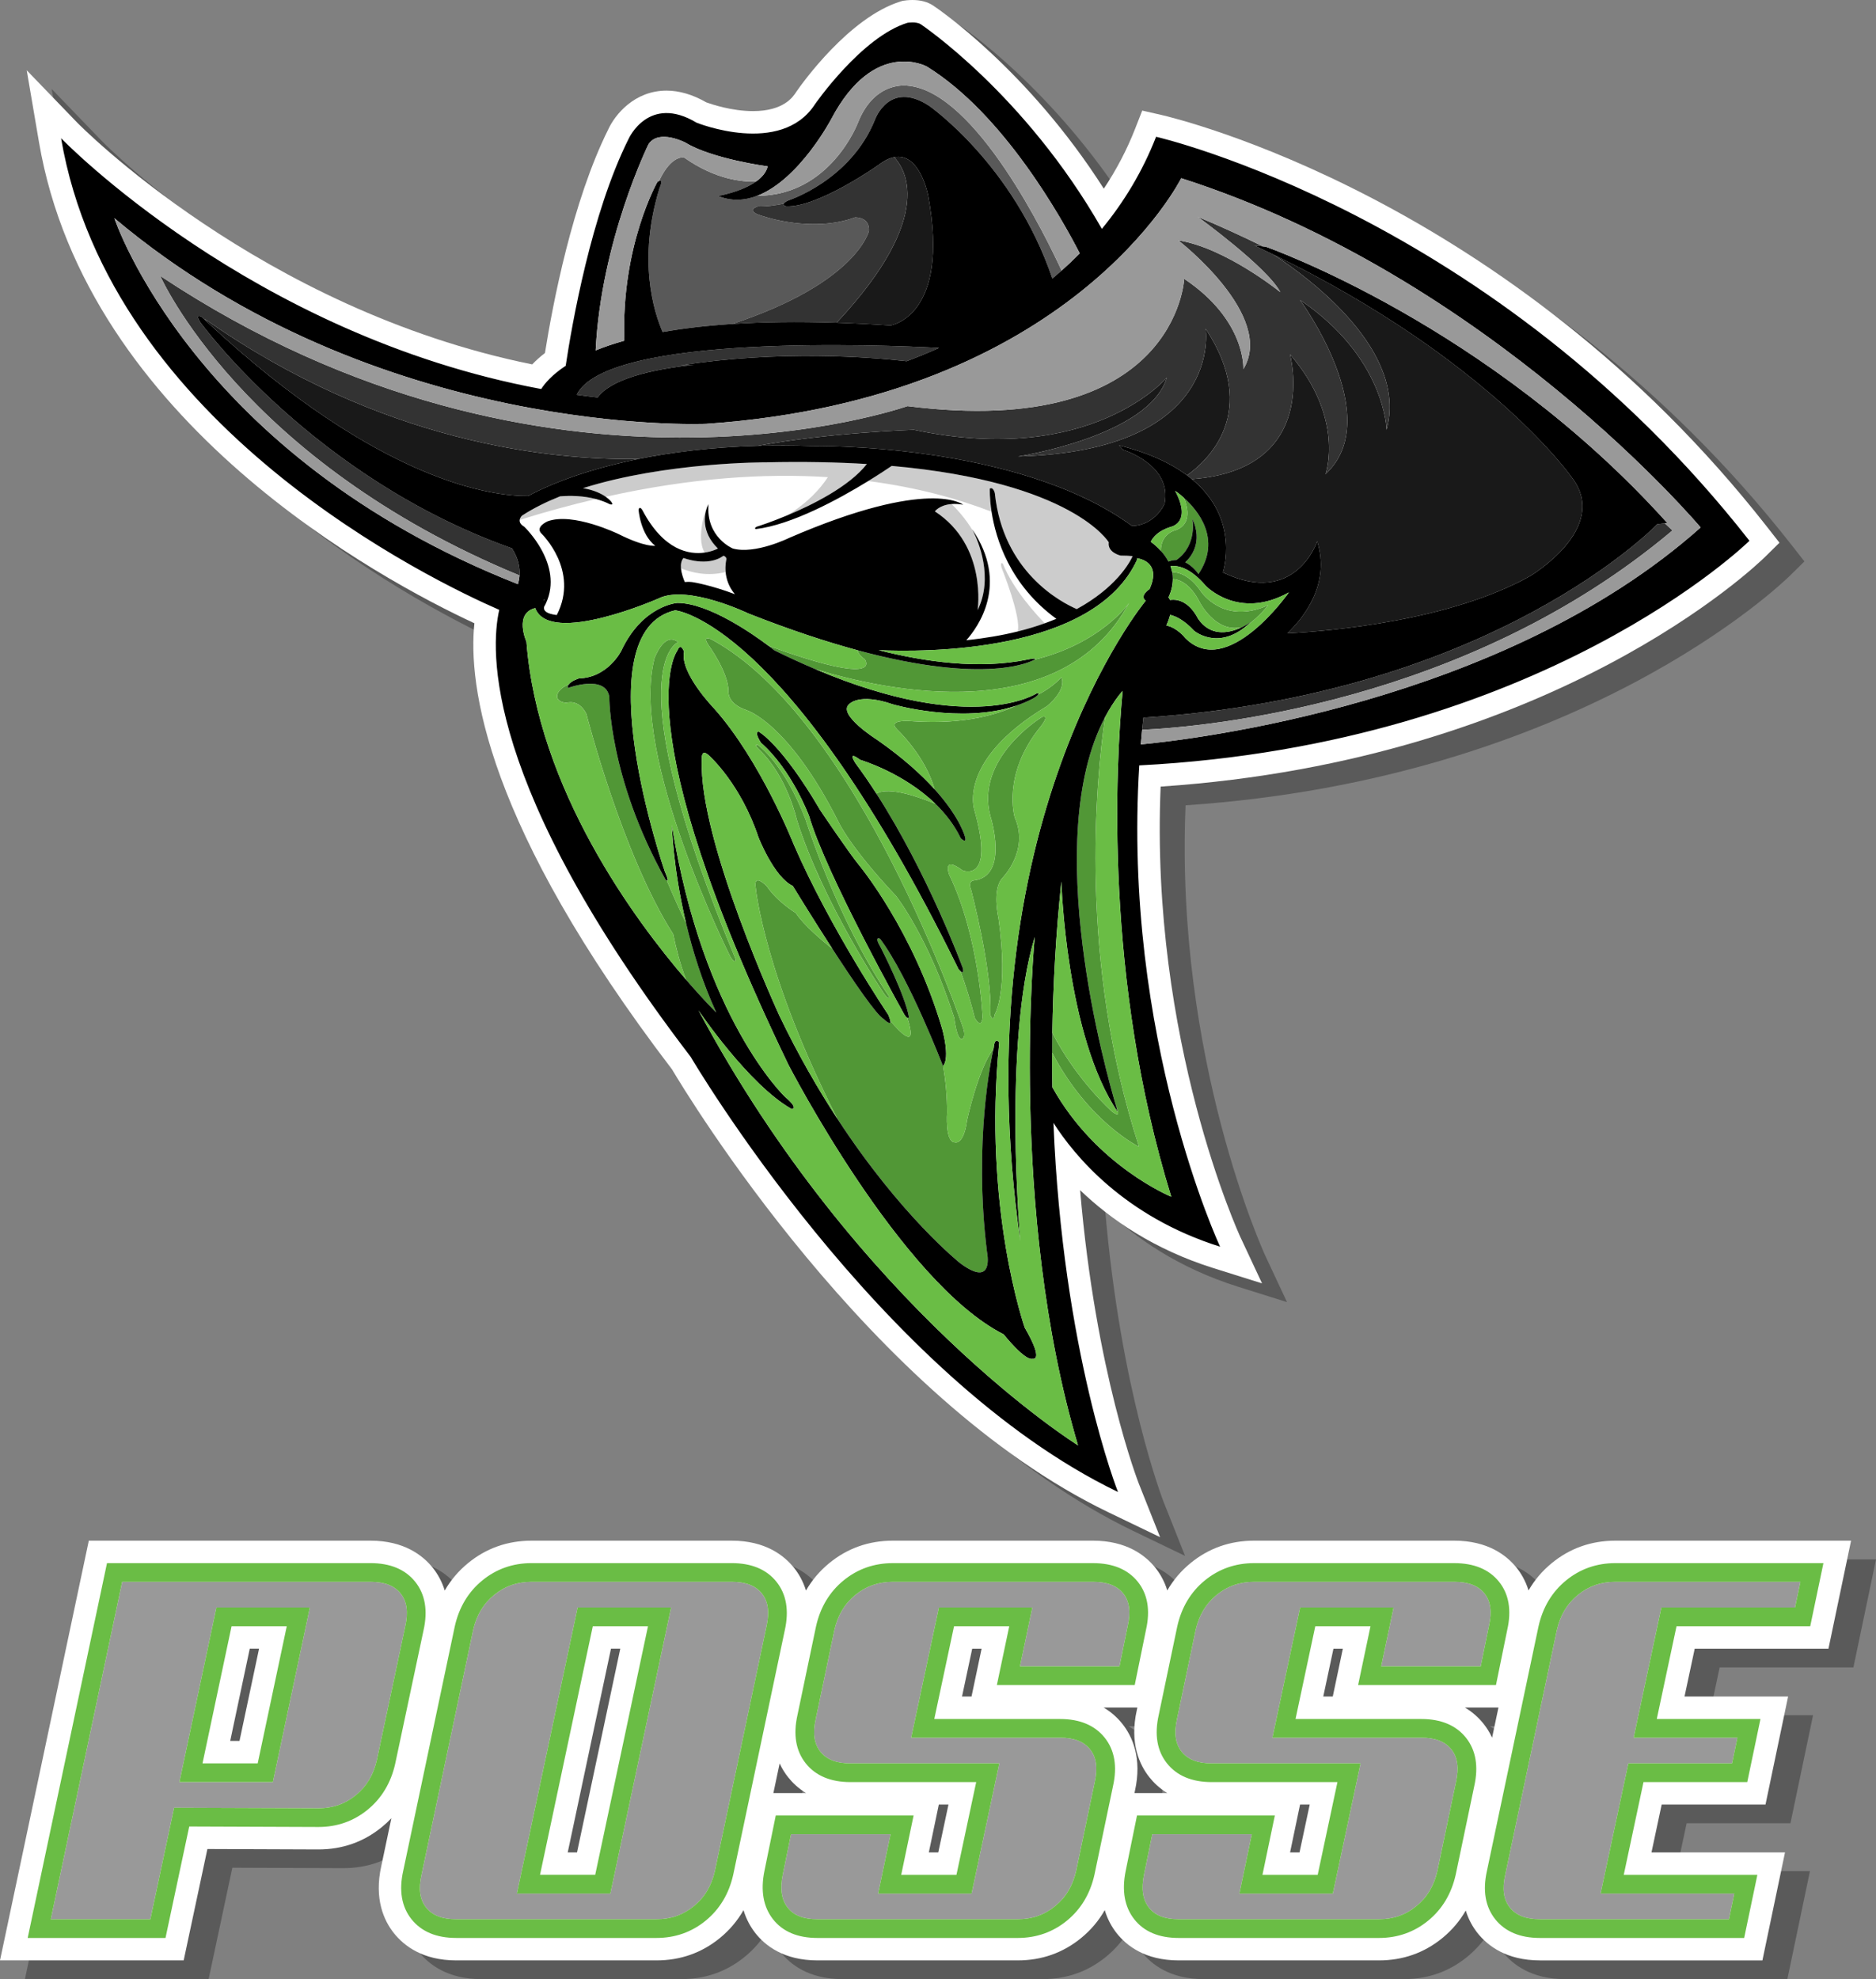 <?xml version="1.0" encoding="utf-8"?>
<!-- Generator: Adobe Illustrator 16.0.0, SVG Export Plug-In . SVG Version: 6.00 Build 0)  -->
<!DOCTYPE svg PUBLIC "-//W3C//DTD SVG 1.1//EN" "http://www.w3.org/Graphics/SVG/1.1/DTD/svg11.dtd">
<svg version="1.1" id="Layer_1_copy" xmlns="http://www.w3.org/2000/svg" xmlns:xlink="http://www.w3.org/1999/xlink" x="0px"
	 y="0px" width="300.857px" height="317.362px" viewBox="0 0 300.857 317.362" enable-background="new 0 0 300.857 317.362"
	 xml:space="preserve">
<rect x="0" y="0" width="300.857" height="317.362" fill="#808080" stroke="none"/>
<path opacity="0.3" d="M250.962,317.362c-5.385,0-8.404-2.374-9.99-4.365c-0.713-0.895-1.437-2.095-1.906-3.631
	c-0.968,1.684-2.217,3.153-3.741,4.4c-2.909,2.386-6.336,3.596-10.183,3.596H193.03c-5.411,0-8.414-2.396-9.981-4.406
	c-0.699-0.897-1.413-2.105-1.878-3.657c-0.974,1.712-2.234,3.203-3.779,4.467c-2.909,2.386-6.336,3.596-10.183,3.596h-32.112
	c-5.411,0-8.414-2.396-9.981-4.406c-0.699-0.896-1.412-2.104-1.878-3.655c-0.973,1.71-2.234,3.201-3.778,4.465
	c-2.91,2.386-6.337,3.596-10.183,3.596H77.164c-5.386,0-8.405-2.374-9.991-4.366c-1.581-1.984-3.214-5.468-2.02-10.79l1.612-7.642
	c-0.47,0.497-0.975,0.966-1.514,1.408c-2.911,2.386-6.338,3.596-10.184,3.596L37.26,299.5l-3.804,17.862H4l14.242-67.307h45.184
	c5.382,0,8.402,2.373,9.988,4.363c0.714,0.896,1.438,2.097,1.909,3.634c0.967-1.682,2.216-3.15,3.739-4.399
	c2.914-2.387,6.34-3.597,10.185-3.597h32.112c5.384,0,8.403,2.374,9.989,4.364c0.713,0.895,1.438,2.096,1.907,3.632
	c0.968-1.682,2.216-3.151,3.739-4.399c2.915-2.387,6.342-3.597,10.186-3.597h32.112c5.366,0,8.384,2.345,9.971,4.313
	c0.726,0.901,1.462,2.113,1.936,3.667c0.966-1.675,2.211-3.138,3.729-4.383c2.915-2.387,6.342-3.597,10.186-3.597h32.112
	c5.366,0,8.384,2.345,9.971,4.313c0.726,0.901,1.462,2.112,1.936,3.666c0.965-1.674,2.21-3.137,3.729-4.381
	c2.915-2.387,6.342-3.597,10.186-3.597h37.811l-3.624,17.318h-21.451l-1.635,7.676h16.613l-3.625,17.318h-16.65l-1.635,7.677h21.413
	l-3.624,17.318H250.962z M212.407,300.044l1.635-7.677h-1.548l-1.603,7.677H212.407z M154.473,300.044l1.635-7.677h-1.548
	l-1.603,7.677H154.473z M96.538,300.044l6.938-32.671h-1.491l-6.938,32.671H96.538z M191.19,290.527
	c-1.255-0.771-2.183-1.682-2.854-2.524c-1.582-1.985-3.217-5.47-2.021-10.792l0.085-0.401h-5.406
	c1.323,0.787,2.294,1.732,2.988,2.604c1.583,1.987,3.217,5.471,2.023,10.792l-0.067,0.322H191.19z M133.256,290.527
	c-1.255-0.771-2.183-1.682-2.854-2.524c-0.479-0.601-0.963-1.339-1.371-2.225l-1.002,4.749H133.256z M42.41,282.167l3.135-14.794
	h-1.491l-3.135,14.794H42.41z M238.928,276.809c1.323,0.787,2.294,1.732,2.988,2.604c0.48,0.603,0.965,1.342,1.374,2.229l1.02-4.833
	H238.928z M217.738,275.05l1.616-7.676h-1.505l-1.635,7.676H217.738z M159.804,275.05l1.616-7.676h-1.505l-1.635,7.676H159.804z
	 M181.732,245.492c-38.182-18.385-67.581-67-69.953-71c-29.977-39.278-32.722-61.694-31.7-71.547
	C65.314,96.082,17.92,70.772,10.248,25.771l-1.961-11.5l8.101,8.396c0.292,0.301,29.369,29.93,72.964,38.767
	c0.6-0.629,1.282-1.238,2.044-1.826c1.259-7.906,4.394-24.309,10.154-35.867c1.074-2.349,4.201-6.21,9.338-6.21
	c2.065,0,4.213,0.634,6.391,1.887c0.846,0.308,4.09,1.398,7.487,1.398c4.933,0,6.425-2.303,6.915-3.06l0.062-0.091
	c0.838-1.211,8.428-11.901,16.737-14.449l0.232-0.071l0.24-0.039C149.103,3.081,149.647,3,150.33,3c1.315,0,2.437,0.302,3.334,0.898
	c0.661,0.441,15.167,10.25,27.356,29.356c2.026-3.034,3.712-6.259,5.032-9.634l1.13-2.888l3.023,0.689
	c2.26,0.515,55.826,13.231,97.192,66.077l1.979,2.529l-2.288,2.254c-1.371,1.351-33.786,32.607-96.955,36.854
	c-1.718,40.705,12.646,71.933,12.796,72.251l3.468,7.412l-7.807-2.452c-9.597-3.014-16.531-7.848-21.37-12.495
	c2.485,29.328,9.341,46.871,9.418,47.065l3.409,8.578L181.732,245.492z"/>
<path fill="#FFFFFF" d="M246.962,314.362c-5.385,0-8.404-2.374-9.99-4.365c-0.713-0.895-1.437-2.095-1.906-3.631
	c-0.968,1.684-2.217,3.153-3.741,4.4c-2.909,2.386-6.336,3.596-10.183,3.596H189.03c-5.411,0-8.414-2.396-9.981-4.406
	c-0.699-0.897-1.413-2.105-1.878-3.657c-0.974,1.712-2.234,3.203-3.779,4.467c-2.909,2.386-6.336,3.596-10.183,3.596h-32.112
	c-5.411,0-8.414-2.396-9.981-4.406c-0.699-0.896-1.412-2.104-1.878-3.655c-0.973,1.71-2.234,3.201-3.778,4.465
	c-2.91,2.386-6.337,3.596-10.183,3.596H73.164c-5.386,0-8.405-2.374-9.991-4.366c-1.581-1.984-3.214-5.468-2.02-10.79l1.612-7.642
	c-0.47,0.497-0.975,0.966-1.514,1.408c-2.911,2.386-6.338,3.596-10.184,3.596L33.26,296.5l-3.804,17.862H0l14.242-67.307h45.184
	c5.382,0,8.402,2.373,9.988,4.363c0.714,0.896,1.438,2.097,1.909,3.634c0.967-1.682,2.216-3.15,3.739-4.399
	c2.914-2.387,6.34-3.597,10.185-3.597h32.112c5.384,0,8.403,2.374,9.989,4.364c0.713,0.895,1.438,2.096,1.907,3.632
	c0.968-1.682,2.216-3.151,3.739-4.399c2.915-2.387,6.342-3.597,10.186-3.597h32.112c5.366,0,8.384,2.345,9.971,4.313
	c0.726,0.901,1.462,2.113,1.936,3.667c0.966-1.675,2.211-3.138,3.729-4.383c2.915-2.387,6.342-3.597,10.186-3.597h32.112
	c5.366,0,8.384,2.345,9.971,4.313c0.726,0.901,1.462,2.112,1.936,3.666c0.965-1.674,2.21-3.137,3.729-4.381
	c2.915-2.387,6.342-3.597,10.186-3.597h37.811l-3.624,17.318h-21.451l-1.635,7.676h16.613l-3.625,17.318h-16.65l-1.635,7.677h21.413
	l-3.624,17.318H246.962z M208.407,297.044l1.635-7.677h-1.548l-1.603,7.677H208.407z M150.473,297.044l1.635-7.677h-1.548
	l-1.603,7.677H150.473z M92.538,297.044l6.938-32.671h-1.491l-6.938,32.671H92.538z M187.19,287.527
	c-1.255-0.771-2.183-1.682-2.854-2.524c-1.582-1.985-3.217-5.47-2.021-10.792l0.085-0.401h-5.406
	c1.323,0.787,2.294,1.732,2.988,2.604c1.583,1.987,3.217,5.471,2.023,10.792l-0.067,0.322H187.19z M129.256,287.527
	c-1.255-0.771-2.183-1.682-2.854-2.524c-0.479-0.601-0.963-1.339-1.371-2.225l-1.002,4.749H129.256z M38.41,279.167l3.135-14.794
	h-1.491l-3.135,14.794H38.41z M234.928,273.809c1.323,0.787,2.294,1.732,2.988,2.604c0.48,0.603,0.965,1.342,1.374,2.229l1.02-4.833
	H234.928z M213.738,272.05l1.616-7.676h-1.505l-1.635,7.676H213.738z M155.804,272.05l1.616-7.676h-1.505l-1.635,7.676H155.804z
	 M177.732,242.492c-38.182-18.385-67.581-67-69.953-71c-29.977-39.278-32.722-61.694-31.7-71.547
	C61.314,93.082,13.92,67.772,6.248,22.771l-1.961-11.5l8.101,8.396c0.292,0.301,29.369,29.93,72.964,38.767
	c0.6-0.629,1.282-1.238,2.044-1.826c1.259-7.906,4.393-24.309,10.154-35.867c1.074-2.349,4.201-6.21,9.338-6.21
	c2.065,0,4.213,0.634,6.391,1.887c0.846,0.308,4.09,1.398,7.487,1.398c4.933,0,6.425-2.303,6.915-3.06l0.062-0.091
	c0.838-1.211,8.428-11.901,16.737-14.449l0.232-0.071l0.24-0.039C145.103,0.081,145.647,0,146.33,0c1.315,0,2.437,0.302,3.334,0.898
	c0.661,0.441,15.167,10.25,27.356,29.356c2.026-3.034,3.712-6.259,5.032-9.634l1.13-2.888l3.023,0.689
	c2.26,0.515,55.826,13.231,97.192,66.077l1.979,2.529l-2.288,2.254c-1.371,1.351-33.786,32.607-96.955,36.854
	c-1.718,40.705,12.646,71.933,12.796,72.251l3.468,7.412l-7.807-2.452c-9.597-3.014-16.531-7.848-21.37-12.495
	c2.485,29.328,9.341,46.871,9.418,47.065l3.409,8.578L177.732,242.492z"/>
<path fill="#595959" d="M121.257,29.103c-2.376,1.693-6.099,2.322-6.099,2.322c2.172,0.885,4.287,0.734,6.263-0.021
	c11.782-0.023,16.165-11.726,16.165-11.726c2.729-6.884,8.068-5.932,8.068-5.932c10.906,1.056,22.273,24.581,24.598,29.641
	c-0.49,0.435-0.984,0.863-1.484,1.28c-6.223-18.302-19.791-27.719-19.791-27.719c-6.406-4.154-8.661,2.253-8.661,2.253
	c-3.916,9.73-13.882,12.934-13.882,12.934c-0.47,0.217-0.685,0.389-0.759,0.524c-1.177,0.242-2.762,0.49-4.108,0.425
	c0,0-2.492,0.71,1.068,1.661c0,0,7.715,2.608,14.476,0.117c0,0,2.373-0.117,2.254,2.138c0,0-1.827,8.317-21.939,14.949
	c-4.272,0.278-7.97,0.728-11.158,1.295c-1.393-3.196-4.062-11.561-0.481-23.128c0,0,0.689-1.474-0.093-1.103
	c1.986-4.246,4.011-3.761,4.011-3.761C114.737,28.804,119.078,29.194,121.257,29.103z"/>
<path fill="#191919" d="M102.374,73.599c-10.169,2.066-15.986,5-17.661,5.934c-5.378,0.07-23.591-1.943-51.479-27.89
	c-0.268-0.326-0.418-0.517-0.418-0.517C61.197,71.113,88.37,73.818,102.374,73.599z M222.365,68.918c0,0-0.178-11.567-13.883-20.822
	c0,0,13.883,18.864,4.093,27.94c0,0,3.203-8.896-5.696-19.224c0,0,5.032,18.472-15.725,20.02c7.883,6.52,4.96,14.957,4.96,14.957
	c11.653,5.605,15.125-4.987,15.125-4.987c2.171,6.834-2.159,12.245-4.781,14.757c7.053-0.374,26.038-2.02,38.866-9.148
	c0,0,12.991-7.654,6.764-15.837c0,0-13.117-18.831-47.84-35.738C210.315,44.816,225.818,56.399,222.365,68.918z M193.355,52.722
	c0,0,3.025,19.579-30.081,20.47c0,0,21.003-3.207,23.852-12.641c0,0-12.105,14.419-40.58,8.367c0,0-13.604,0.452-25.058,2.581
	c2.722-0.076,5.592-0.074,8.621,0.03c0,0,33.036-0.675,51.443,12.809c3.816-0.142,5.214-3.583,5.214-3.583
	c1.248-6.229-6.673-8.634-6.673-8.634l-0.621-0.709c4.85,1.227,8.359,2.918,10.894,4.804
	C193.583,73.936,202.204,66.142,193.355,52.722z M202.045,39.46l0.075,0.007c-0.075-0.031-0.147-0.063-0.224-0.094
	C201.897,39.374,201.958,39.409,202.045,39.46z M134.168,51.752c2.726,0.088,5.598,0.229,8.64,0.434c0,0,9.608-1.42,6.052-20.761
	c0,0-1.291-7.039-5.478-6.216C144.913,26.76,150.446,34.382,134.168,51.752z"/>
<path fill="#333333" d="M192.05,34.747c3.546,1.475,7.042,3.078,10.48,4.762l-0.41-0.041c-0.075-0.031-0.147-0.063-0.224-0.094
	c0,0,0.061,0.035,0.148,0.086l-0.86-0.086c1.041,0.485,2.058,0.974,3.063,1.463c6.067,3.979,21.57,15.563,18.117,28.082
	c0,0-0.178-11.567-13.883-20.822c0,0,13.883,18.864,4.093,27.94c0,0,3.203-8.896-5.696-19.224c0,0,5.032,18.472-15.725,20.02
	c-0.251-0.208-0.514-0.414-0.788-0.617c3.218-2.28,11.838-10.074,2.989-23.494c0,0,3.025,19.579-30.081,20.47
	c0,0,21.003-3.207,23.852-12.641c0,0-12.105,14.419-40.58,8.367c0,0-13.604,0.452-25.058,2.581c-7.536,0.21-13.896,1.04-19.114,2.1
	c-14.003,0.219-41.176-2.485-69.558-22.473c0,0,0.15,0.191,0.418,0.517c-0.318-0.296-0.63-0.575-0.951-0.877
	c0,0-1.069-0.533-0.179,0.889c0,0,18.085,24.95,49.997,36.272c1.04,1.609,1.308,3.108,1.217,4.353
	c-44.59-18.38-57.623-48.04-57.623-48.04c62.176,41.292,119.84,20.882,119.84,20.882c43.19,5.458,44.378-20.41,44.378-20.41
	c9.966,6.646,9.488,14.478,9.488,14.478c5.226-8.545-10.438-20.646-10.438-20.646c7.594,1.188,16.37,8.307,16.37,8.307
	C203.204,42.815,192.05,34.747,192.05,34.747z M266.984,83.917l-1.192,0.132c0,0-26.217,27.409-82.423,31.034
	c-0.072,0.65-0.143,1.3-0.206,1.946c9.646-0.447,51.854-3.987,85.059-31.972C268.221,85.057,267.781,84.642,266.984,83.917z
	 M121.567,33.085c0,0-2.492,0.71,1.068,1.661c0,0,7.715,2.608,14.476,0.117c0,0,2.373-0.117,2.254,2.138
	c0,0-1.827,8.317-21.939,14.949c4.808-0.313,10.353-0.406,16.743-0.198c16.277-17.37,10.744-24.993,9.214-26.543
	c-0.733,0.144-1.554,0.524-2.474,1.231c0,0-9.729,6.882-14.832,6.646c0,0-0.573-0.115-0.401-0.425
	C124.499,32.902,122.914,33.15,121.567,33.085z M95.842,63.732c2.118-2.878,8.192-4.442,15.438-5.241
	c-1.352,0.056-2.171,0.104-2.171,0.104c15.918-2.498,30.607-1.316,36.302-0.675c1.706-0.645,3.443-1.357,5.193-2.138
	c-8.672-0.458-53.294-2.325-58.118,7.522C93.597,63.461,94.714,63.605,95.842,63.732z"/>
<path fill="#FFFFFF" d="M87.188,96.253l0.091-0.167c0.011,0.034,0.018,0.081,0.026,0.122C87.264,96.222,87.228,96.238,87.188,96.253
	z M87.541,96.755l0.003,0.019c0,0-0.013,0.015-0.031,0.036c-0.075,0.156-0.15,0.312-0.236,0.467
	c0.004-0.025,0.004-0.042,0.008-0.066c-0.15,0.43-0.063,1.062,1.504,1.339c0,0,0.182,0.036,0.5,0.074
	c3.69-7.171-2.457-13.067-2.457-13.067c-1.067-1.069,0.978-1.958,0.978-1.958c4.095-1.512,11.392,2.047,11.392,2.047
	c4.271,2.137,5.874,1.869,5.874,1.869c-2.404-1.869-2.671-5.783-2.671-5.783c0.178-0.711,0.621,0.089,0.621,0.089
	c3.434,6.516,7.55,7.136,9.99,6.785c-1.528-2.47,0.364-7.466,0.364-7.466c0.004,0.071,0.016,0.134,0.021,0.204
	c0.117-0.315,0.219-0.501,0.219-0.501c-0.447,5.338,3.915,7.119,3.915,7.119c3.558,0.978,8.987-1.691,8.987-1.691
	c22.601-9.79,27.941-5.338,27.941-5.338c-0.727-0.134-1.332-0.147-1.864-0.106c0.637,0.603,2.174,2.175,3.501,4.426
	c-0.127-0.256-0.212-0.408-0.212-0.408c6.039,8.799,0.901,15.784-0.926,17.82c3.067-0.324,5.815-0.802,8.239-1.405
	c0.646-2.26-2.596-10.271-2.596-10.271c-0.239-1.067,0.234-0.588,0.234-0.588c1.631,4.168,5.608,8.419,6.708,9.546
	c0.648-0.232,1.266-0.472,1.858-0.718c-7.448-5.425-9.715-12.796-10.391-17.173c-5.405-2.083-11.981-3.907-19.781-4.918
	c-4.75,2.917-12.295,7.029-18.053,7.708c0,0-0.447-0.262,0.623-0.531c0,0,1.839-0.59,4.366-1.643
	c3.46-2.064,5.493-4.466,6.595-6.156c-10.085-0.642-21.929,0.091-35.621,3.149c0.636,0.452,0.9,0.825,0.9,0.825
	c0.444,0.623-0.268,0.356-0.268,0.356c-0.708-0.361-1.452-0.623-2.202-0.822c-3.929,0.919-8.005,2.027-12.234,3.349
	c-0.042,0.323,0.095,0.719,0.733,1.091C84.075,84.463,90.47,90.525,87.541,96.755z M109.21,91.13
	c0.071,0.825,0.386,1.68,0.611,2.203c0.526-0.044,1.032-0.036,1.482,0.057c0,0,2.777,0.462,6.559,1.894
	c-1.031-1.203-1.397-2.516-1.492-3.555C113.438,92.467,110.859,91.809,109.21,91.13z"/>
<path fill="#CCCCCC" d="M159.016,82.055c-5.405-2.083-11.981-3.907-19.781-4.918c1.67-1.025,2.989-1.899,3.769-2.428
	c29.081,2.579,34.805,12.246,34.805,12.246c-0.236,1.663,1.901,2.133,1.901,2.133c0.818,0,1.453,0.04,1.935,0.09
	c-0.522,1.129-2.723,5.077-8.969,8.49c-2.554-1.105-11.835-5.958-13.139-18.605c0,0-0.267-1.065-0.801-0.709
	C158.736,78.353,158.669,79.813,159.016,82.055z M132.766,76.514c-1.102,1.69-3.135,4.092-6.595,6.156
	c4.099-1.708,10.007-4.637,12.846-8.264c-4.793-0.294-10.147-0.407-16.146-0.271c0,0-16.063-0.068-29.378,4.143
	c1.785,0.297,2.95,0.886,3.651,1.384C110.837,76.605,122.681,75.872,132.766,76.514z M89.819,79.59
	c-2.203,0.882-4.274,1.902-6.102,3.093c0,0-0.324,0.29-0.375,0.688c4.229-1.322,8.305-2.43,12.234-3.349
	C93.539,79.482,91.447,79.459,89.819,79.59z M160.606,90.988c0,0,3.241,8.011,2.596,10.271c1.578-0.393,3.017-0.837,4.347-1.313
	c-1.1-1.127-5.077-5.378-6.708-9.546C160.84,90.4,160.367,89.921,160.606,90.988z M152.599,80.827
	c-1.941,0.147-2.673,1.175-2.673,1.175c8.455,5.514,6.851,15.839,6.851,15.839c2.595-5.269,0.09-11.048-0.677-12.589
	C154.773,83.002,153.236,81.429,152.599,80.827z M109.614,89.472c-0.372,0.431-0.457,1.036-0.403,1.659
	c1.648,0.678,4.228,1.336,7.16,0.599c-0.101-1.106,0.095-1.899,0.095-1.899c0.178-0.531-0.444-0.711-0.444-0.711
	C113.44,90.988,109.614,89.472,109.614,89.472z M113.016,88.607c1.293-0.186,2.115-0.645,2.115-0.645
	c-2.773-2.706-2.145-5.507-1.73-6.617c-0.005-0.07-0.017-0.133-0.021-0.204C113.38,81.142,111.488,86.138,113.016,88.607z"/>
<path fill="#519736" d="M162.742,131.092c2.373,5.342-2.017,9.731-2.017,9.731c-1.663,1.899-0.596,6.41-0.596,6.41
	c1.662,11.745-0.593,15.419-0.593,15.419c-0.235,1.426-0.711,0.123-0.711,0.123c0.355-7.119-3.084-20.052-3.084-20.052
	c-0.596-1.546,0.473-1.546,0.473-1.546c5.696-0.709,2.611-10.321,2.611-10.321c-2.493-9.374,8.306-15.896,8.306-15.896
	c1.304-0.358-0.238,1.54-0.238,1.54C160.606,124.214,162.742,131.092,162.742,131.092z M138.714,105.762
	c0,0,3.222,4.59-15.477-2.211c0.596,0.448,0.94,0.727,0.94,0.727c2.318,1.15,4.516,2.149,6.622,3.041
	c11.5,3.504,39.378,9.478,50.271-10.634c0,0-4.41,6.471-15.153,9.094c-0.449,0.261-7.58,4.115-28.328-1.485
	C137.511,104.548,137.752,104.992,138.714,105.762z M165.707,111.994c-0.892,0.475-1.824,0.863-2.78,1.182
	c-2.558,1.206-7.998,3.066-16.443,2.491c0,0-4.388-0.473-2.61,1.303c0,0,4.502,4.186,6.003,9.58
	c4.221,4.667,4.918,7.749,4.918,7.749c0.232,1.069-0.714,0.118-0.714,0.118c-1.029-2.143-2.466-3.968-4.058-5.514
	c-2.32-0.972-7.379-2.843-9.469-1.641c8.37,13.003,13.879,28.039,13.879,28.039c0.143,0.768-0.129,0.671-0.376,0.461
	c0.872,2.464,1.647,4.968,2.276,7.485c0,0,1.069,1.958,1.246-0.175c0,0-0.534-12.817-5.341-22.78c0,0-1.244-3.207,2.139-0.713
	c0,0,5.16,2.133,1.956-9.432c0,0-3.204-8.016,11.568-16.909c0,0,3.201-2.496,2.313-4.631c0,0-1.147,1.409-3.722,2.792
	C166.296,111.646,165.707,111.994,165.707,111.994z M141.739,163.425c-1.169-0.628-4.877-6.066-8.263-11.296
	c-1.582-1.256-4.576-3.764-5.856-5.731c0,0-2.967-1.78-4.63-4.27c0,0-2.255-2.372-1.778,0.355c0,0,1.349,13.906,13.084,36.915
	c10.271,15.718,19.722,23.186,19.722,23.186c5.52,4.092,4.275-1.782,4.275-1.782c-2.204-17.79,0.752-31.373,1.042-32.639
	c-2.473,3.25-4.247,11.458-4.247,11.458c-0.533,4.092-1.959,3.561-1.959,3.561c-1.602,0-1.244-4.805-1.244-4.805
	c0-2.584-0.235-5.075-0.629-7.454c-0.01,0.011-0.016,0.026-0.025,0.036c0,0-5.458-14.237-10.083-20.41c0,0-1.071-0.59,0.115,1.429
	c0,0,3.917,7.596,4.51,11.154c0,0-0.085,0.158-0.275,0.072c1.825,5.595-1.415,2.048-2.717,0.492
	C142.92,164.606,141.739,163.425,141.739,163.425z M106.735,141.058c-9.137-16.371-9.016-29.307-9.016-29.307
	c-0.596-3.676-6.646-1.423-6.646-1.423c-0.053-0.211,0.017-0.401,0.141-0.575c-0.846,0.344-1.524,0.83-1.802,1.524
	c0,0-0.531,1.245,1.424,1.426c0,0,1.96-0.711,3.204,1.778c0,0,5.714,22.445,13.922,35.32c0.454,2.223,1.121,4.857,2.066,7.294
	c2.895,3.363,4.837,5.262,4.837,5.262c-2.249-4.911-3.787-9.879-4.842-14.326c-0.647-1.334-1.785-3.753-3.085-6.828
	C106.843,141.166,106.735,141.058,106.735,141.058z M182.674,183.892c-9.718-29.869-6.929-58.688-5.452-68.889
	c-10.351,19.598,0.081,56.727,1.83,62.585c0.021,0.044,0.042,0.091,0.063,0.135c0,0,0.828,1.78-0.832,0.475
	c0,0-5.686-5.057-9.519-12.583c-0.017,1.074-0.028,2.141-0.032,3.196C174.58,179.986,182.674,183.892,182.674,183.892z
	 M188.605,84.995c0,0-2.429,0.442-2.44,3.328c0.459,0.503,0.887,1.083,1.224,1.735c0.443-0.181,0.87-0.26,1.271-0.251
	c3.434-2.427,2.556-6.65,2.556-6.65c1.731,3.807-0.191,6.152-1.136,7.011c1.299,0.638,2.118,1.887,2.118,1.887
	c3.748-5.59-0.083-10.202-2.339-12.23C190.363,81.025,191.274,83.968,188.605,84.995z M203.379,97.039
	c-7.118,3.263-10.737-2.136-10.737-2.136c-1.787-2.659-3.593-3.149-4.664-3.161c0.069,0.356,0.106,0.728,0.106,1.113
	c1.092,0.067,2.793,0.728,4.316,3.709c0,0,2.492,4.864,6.529,4.037c0,0-0.073,0.069-0.208,0.175
	c1.142-0.479,1.926-1.069,1.926-1.069c-0.226,0.221-0.445,0.406-0.667,0.595C202.014,98.858,203.379,97.039,203.379,97.039z
	 M116.823,110.833c0,0-0.268,1.958,2.844,3.027c0,0,6.676,1.865,14.775,17.886c0,0,1.78,4.004,9.254,11.925
	c0,0,5.164,6.494,9.344,19.575c0,0,0.357,3.293,1.157,3.38c0,0,0.801-0.087,0.267-1.776c0,0-16.82-49.747-40.488-62.385
	c0,0-1.424-0.621-0.355,0.979C113.62,103.446,116.823,107.807,116.823,110.833z M141.828,159.422
	c0.802,1.067,0.802,0.445,0.802,0.445c-8.542-12.724-13.438-28.476-13.438-28.476c-3.472-9.078-7.654-11.928-7.654-11.928
	c-0.802-0.175,0.269,0.801,0.269,0.801c4.451,4.275,5.962,11.127,5.962,11.127C131.95,144.826,141.828,159.422,141.828,159.422z
	 M118.008,153.876c-19.579-46.988-9.255-50.904-9.255-50.904c-2.255-1.778-3.796,2.609-3.796,2.609
	c-4.035,15.663,12.221,47.938,12.221,47.938C118.008,154.707,118.008,153.876,118.008,153.876z"/>
<path d="M80.065,97.794c-1.436,6.326-2.584,28.126,30.705,71.683c0,0,30.078,51.258,68.523,69.771c0,0-8.866-22.309-10.352-59.189
	c3.338,5.225,11.361,15.029,26.728,19.855c0,0-15.686-33.528-12.962-77.18c64.684-3.339,97.855-36.016,97.855-36.016
	c-41.054-52.447-95.158-64.786-95.158-64.786c-2.205,5.637-5.2,10.524-8.696,14.77C164.338,15.01,147.67,3.896,147.67,3.896
	c-0.711-0.473-2.135-0.239-2.135-0.239c-7.356,2.255-14.833,13.056-14.833,13.056c-5.455,8.421-18.983,2.964-18.983,2.964
	c-7.713-4.629-10.916,2.608-10.916,2.608C94.8,34.289,91.708,52.098,90.722,58.657c-2.187,1.443-3.337,2.801-3.926,3.724
	c-46.511-8.614-77-40.215-77-40.215C17.679,68.396,69.535,93.201,80.065,97.794z M109.94,22.879
	c4.271,2.615,13.17,3.799,13.17,3.799c-0.229,0.983-0.946,1.779-1.853,2.425c-2.376,1.693-6.099,2.322-6.099,2.322
	c2.172,0.885,4.287,0.734,6.263-0.021c6.772-2.584,11.894-12.321,11.894-12.321c6.881-13.049,15.305-8.422,15.305-8.422
	c12.369,7.62,21.762,24.551,24.542,29.968c-0.946,0.957-1.916,1.877-2.909,2.759c-0.49,0.435-0.984,0.863-1.484,1.28
	c-6.223-18.302-19.791-27.719-19.791-27.719c-6.406-4.154-8.661,2.253-8.661,2.253c-3.916,9.73-13.882,12.934-13.882,12.934
	c-0.47,0.217-0.685,0.389-0.759,0.524c-0.172,0.31,0.401,0.425,0.401,0.425c5.103,0.237,14.832-6.646,14.832-6.646
	c0.92-0.707,1.74-1.087,2.474-1.231c4.187-0.823,5.478,6.216,5.478,6.216c3.557,19.341-6.052,20.761-6.052,20.761
	c-3.042-0.205-5.914-0.345-8.64-0.434c-6.391-0.208-11.936-0.115-16.743,0.198c-4.272,0.278-7.97,0.728-11.158,1.295
	c-1.393-3.196-4.062-11.561-0.481-23.128c0,0,0.689-1.474-0.093-1.103c-0.075,0.036-0.158,0.082-0.263,0.155
	c0,0-5.846,10.262-5.306,25.464c-1.738,0.489-3.265,1.013-4.6,1.554c0.876-17.628,8.481-33.07,8.481-33.07
	C105.668,20.627,109.94,22.879,109.94,22.879z M150.604,55.783c-1.75,0.78-3.487,1.493-5.193,2.138
	c-5.694-0.641-20.384-1.823-36.302,0.675c0,0,0.819-0.048,2.171-0.104c-7.245,0.799-13.319,2.363-15.438,5.241
	c-1.128-0.127-2.245-0.271-3.356-0.427C97.31,53.458,141.932,55.325,150.604,55.783z M113.262,67.967
	c58.613-4.034,76.175-39.39,76.175-39.39c49.598,15.896,83.297,56.005,83.297,56.005c-31.799,28.309-81.777,34.035-89.784,34.786
	c0.064-0.777,0.136-1.557,0.213-2.339c0.063-0.646,0.134-1.296,0.206-1.946c56.206-3.625,82.423-31.034,82.423-31.034l1.192-0.132
	l0.407-0.045c-28.653-31.856-64.429-44.319-64.429-44.319l-0.432-0.043l-0.41-0.041l-0.075-0.007l-0.86-0.086
	c1.041,0.485,2.058,0.974,3.063,1.463c34.723,16.907,47.84,35.738,47.84,35.738c6.228,8.183-6.764,15.837-6.764,15.837
	c-12.828,7.128-31.813,8.774-38.866,9.148c2.622-2.513,6.952-7.923,4.781-14.757c0,0-3.472,10.592-15.125,4.987
	c0,0,2.923-8.437-4.96-14.957c-0.251-0.208-0.514-0.414-0.788-0.617c-2.534-1.886-6.044-3.577-10.894-4.804l0.621,0.709
	c0,0,7.921,2.404,6.673,8.634c0,0-1.397,3.441-5.214,3.583c-18.407-13.484-51.443-12.809-51.443-12.809
	c-3.029-0.104-5.899-0.106-8.621-0.03c-7.536,0.21-13.896,1.04-19.114,2.1c-10.169,2.066-15.986,5-17.661,5.934
	c-5.378,0.07-23.591-1.943-51.479-27.89c-0.318-0.296-0.63-0.575-0.951-0.877c0,0-1.069-0.533-0.179,0.889
	c0,0,18.085,24.95,49.997,36.272c1.04,1.609,1.308,3.108,1.217,4.353c-0.038,0.512-0.134,0.976-0.257,1.392
	C30.996,73.163,18.339,34.985,18.339,34.985C60.342,70.343,113.262,67.967,113.262,67.967z M163.631,199.022
	c0,0-2.849-31.68,2.313-48.767c0,0-4.272,43.783,6.94,81.515c0,0-35.242-21.892-60.871-69.767c0,0,8.011,11.927,14.952,15.839
	c0,0,1.247,0-1.068-1.954c0,0-13.171-12.463-18.153-43.606c0,0,0.161,6.822,2.278,15.75c1.055,4.447,2.593,9.415,4.842,14.326
	c0,0-1.942-1.899-4.837-5.262c-8.111-9.422-23.763-30.442-25.6-54.184c0,0-2.045-4.572,1.428-5.405
	c-0.002,0.038-0.002,0.065-0.002,0.065c2.4,6.051,19.755-1.6,19.755-1.6c4.627-2.312,14.416,2.404,14.416,2.404
	c6.721,2.651,12.54,4.56,17.565,5.916c20.748,5.6,27.879,1.746,28.328,1.485c0.015-0.009,0.026-0.016,0.026-0.016
	c0.446-0.358-1.158,0-1.158,0c-7.738,1.611-16.497,0.376-23.871-1.505c7.076,0.321,34.678,0.567,41.49-14.605l-0.11-0.142
	c1.003,0.153,3.85,0.945,2.07,4.949c0,0-1.691,1.067-0.625,1.871C183.741,96.33,154.017,132.104,163.631,199.022z M84.075,84.463
	c-0.638-0.373-0.775-0.768-0.733-1.091c0.052-0.399,0.375-0.688,0.375-0.688c1.828-1.191,3.898-2.211,6.102-3.093
	c1.628-0.131,3.72-0.107,5.757,0.433c0.75,0.199,1.494,0.461,2.202,0.822c0,0,0.712,0.267,0.268-0.356c0,0-0.265-0.374-0.9-0.825
	c-0.701-0.499-1.866-1.087-3.651-1.384c13.314-4.211,29.378-4.143,29.378-4.143c5.998-0.136,11.353-0.023,16.146,0.271
	c-2.839,3.626-8.747,6.556-12.846,8.264c-2.527,1.053-4.366,1.643-4.366,1.643c-1.07,0.269-0.623,0.531-0.623,0.531
	c5.758-0.679,13.303-4.791,18.053-7.708c1.67-1.025,2.989-1.899,3.769-2.428c29.081,2.579,34.805,12.246,34.805,12.246
	c-0.236,1.663,1.901,2.133,1.901,2.133c0.818,0,1.453,0.04,1.935,0.09c-0.522,1.129-2.723,5.077-8.969,8.49
	c-2.554-1.105-11.835-5.958-13.139-18.605c0,0-0.267-1.065-0.801-0.709c0,0-0.066,1.459,0.28,3.702
	c0.676,4.377,2.942,11.748,10.391,17.173c-0.593,0.247-1.21,0.486-1.858,0.718c-1.33,0.476-2.769,0.92-4.347,1.313
	c-2.424,0.603-5.172,1.082-8.239,1.405c1.827-2.036,6.965-9.021,0.926-17.82c0,0,0.085,0.152,0.212,0.408
	c0.767,1.541,3.271,7.32,0.677,12.589c0,0,1.604-10.325-6.851-15.839c0,0,0.731-1.028,2.673-1.175
	c0.532-0.041,1.138-0.028,1.864,0.106c0,0-5.341-4.451-27.941,5.338c0,0-5.43,2.669-8.987,1.691c0,0-4.362-1.78-3.915-7.119
	c0,0-0.102,0.186-0.219,0.501c-0.414,1.11-1.043,3.912,1.73,6.617c0,0-0.822,0.458-2.115,0.645c-2.44,0.351-6.557-0.27-9.99-6.785
	c0,0-0.443-0.8-0.621-0.089c0,0,0.267,3.914,2.671,5.783c0,0-1.603,0.269-5.874-1.869c0,0-7.297-3.559-11.392-2.047
	c0,0-2.045,0.889-0.978,1.958c0,0,6.146,5.896,2.457,13.067c-0.318-0.038-0.5-0.074-0.5-0.074c-1.567-0.277-1.654-0.909-1.504-1.339
	c-0.004,0.024-0.004,0.041-0.008,0.066c0.086-0.156,0.162-0.312,0.236-0.467c0.018-0.021,0.031-0.036,0.031-0.036l-0.003-0.019
	C90.47,90.525,84.075,84.463,84.075,84.463z M188.459,78.71c0,0,0.603,0.397,1.399,1.113c2.256,2.028,6.087,6.64,2.339,12.23
	c0,0-0.819-1.25-2.118-1.887c0.944-0.859,2.867-3.205,1.136-7.011c0,0,0.878,4.223-2.556,6.65c-0.401-0.009-0.828,0.071-1.271,0.251
	c-0.337-0.653-0.765-1.232-1.224-1.735c-0.532-0.585-1.101-1.068-1.607-1.443c0.369-0.777,1.219-1.764,3.191-2.39
	C187.749,84.489,191.215,83.871,188.459,78.71z M87.306,96.208c-0.042,0.015-0.078,0.03-0.118,0.045l0.091-0.167
	C87.291,96.12,87.297,96.167,87.306,96.208z M116.021,89.119c0,0,0.622,0.18,0.444,0.711c0,0-0.195,0.793-0.095,1.899
	c0.095,1.039,0.461,2.353,1.492,3.555c-3.781-1.432-6.559-1.894-6.559-1.894c-0.45-0.093-0.956-0.101-1.482-0.057
	c-0.226-0.522-0.54-1.377-0.611-2.203c-0.054-0.623,0.031-1.228,0.403-1.659C109.614,89.472,113.44,90.988,116.021,89.119z
	 M190.06,102.293c0,0-1.241-1.631-3.001-1.986c0.26-0.601,0.463-1.176,0.6-1.715c1.021,0.248,2.32,0.929,3.827,2.542
	c0,0,3.741,3.226,8.495-0.833c0.222-0.188,0.441-0.374,0.667-0.595c0,0-0.784,0.59-1.926,1.069
	c-1.863,0.783-4.682,1.269-6.616-1.601c0,0-1.53-3.398-4.465-2.962c-0.066-0.15-0.146-0.292-0.248-0.418
	c0.492-1.06,0.691-2.039,0.691-2.939c0-0.386-0.037-0.757-0.106-1.113c-0.064-0.333-0.154-0.653-0.268-0.959
	c1.201-0.153,3.171,0.247,5.645,3.142c0,0,5.25,5.605,13.347,1.067C206.702,94.993,196.825,109.145,190.06,102.293z M168.733,168.81
	c0.004-1.055,0.016-2.122,0.032-3.196c0.115-7.624,0.554-15.717,1.448-24.26c0,0,0.713,24.742,9.08,37.023
	c0,0-0.088-0.277-0.241-0.79c-1.749-5.859-12.181-42.987-1.83-62.585c0.664-1.256,1.408-2.445,2.25-3.544
	c0,0,0.215-0.248,0.568-0.673c-1.12,11.992-2.963,46.262,7.797,81.118c0,0-12.021-4.906-19.061-17.542
	C168.744,172.541,168.727,170.693,168.733,168.81z M124.178,104.277c2.318,1.15,4.516,2.149,6.622,3.041
	c25.274,10.703,35.499,3.841,35.499,3.841c0.294,0,0.299,0.106,0.192,0.24c-0.195,0.247-0.785,0.594-0.785,0.594
	c-0.892,0.475-1.824,0.863-2.78,1.182c-8.845,2.95-19.766-0.237-19.766-0.237c-5.456-1.897-6.998,0-6.998,0
	c-1.899,1.663,4.508,5.694,4.508,5.694c4.165,2.908,7.115,5.606,9.205,7.917c4.221,4.667,4.918,7.749,4.918,7.749
	c0.232,1.069-0.714,0.118-0.714,0.118c-1.029-2.143-2.466-3.968-4.058-5.514c-5.199-5.045-12.083-7.063-12.083-7.063
	c-2.251-1.661-0.711,0.592-0.711,0.592c1.152,1.553,2.261,3.176,3.325,4.83c8.37,13.003,13.879,28.039,13.879,28.039
	c0.143,0.768-0.129,0.671-0.376,0.461c-0.173-0.146-0.334-0.347-0.334-0.347c-27.528-56.002-45.444-57.546-45.444-57.546
	c-14.951,3.443-1.658,41.887-1.658,41.887c0.606,1.365,0.484,1.516,0.318,1.448c-0.095-0.039-0.203-0.146-0.203-0.146
	c-9.137-16.371-9.016-29.307-9.016-29.307c-0.596-3.676-6.646-1.423-6.646-1.423c-0.053-0.211,0.017-0.401,0.141-0.575
	c0.431-0.606,1.639-0.969,1.639-0.969c4.628-0.12,6.765-4.387,6.765-4.387c3.439-7.359,9.016-7.715,9.016-7.715
	c4.993,0,12.081,4.97,14.604,6.867C123.833,103.999,124.178,104.277,124.178,104.277z M145.497,163.205
	c-0.131-0.06-0.311-0.232-0.553-0.669c0,0-12.457-22.307-15.188-31.683c0,0-2.729-7.354-7.714-11.745c0,0-1.188-1.78-0.355-1.78
	c0,0,3.678,2.019,9.849,12.578c0,0,4.628,6.884,6.288,8.898c0,0,8.66,10.442,13.288,26.223c0,0,1.281,4.549,0.145,5.896
	c-0.01,0.011-0.016,0.026-0.025,0.036c0,0-5.458-14.237-10.083-20.41c0,0-1.071-0.59,0.115,1.429c0,0,3.917,7.596,4.51,11.154
	C145.772,163.133,145.687,163.291,145.497,163.205z M164.341,212.904c3.207,5.518,1.246,4.984,1.246,4.984
	c-1.246,0.355-4.626-3.916-4.626-3.916c-16.553-8.363-34.527-43.249-34.527-43.249c-26.698-55.35-17.801-66.386-17.801-66.386
	c0.535-1.425,1.07,0.178,1.07,0.178c-0.713,3.382,4.805,9.078,4.805,9.078c7.474,8.361,12.815,21.889,12.815,21.889
	c5.872,13.525,15.127,27.233,15.127,27.233c0.197,0.46,0.297,0.774,0.329,0.98c0.141,0.91-1.041-0.271-1.041-0.271
	c-1.169-0.628-4.877-6.066-8.263-11.296c-3.32-5.13-6.331-10.061-6.331-10.061c-3.027-1.422-5.518-7.83-5.518-7.83
	c-2.848-8.544-7.83-12.994-7.83-12.994c-1.425-1.422-1.246,0.534-1.246,0.534c-0.537,12.994,12.457,41.119,12.457,41.119
	c3.013,6.271,6.188,11.758,9.287,16.502c10.271,15.718,19.722,23.186,19.722,23.186c5.52,4.092,4.275-1.782,4.275-1.782
	c-2.204-17.79,0.752-31.373,1.042-32.639c0.015-0.064,0.024-0.106,0.024-0.106c0.178-1.96,0.89-0.892,0.89-0.892
	C157.579,193.686,164.341,212.904,164.341,212.904z"/>
<path fill="#999999" d="M121.421,31.404c6.772-2.584,11.894-12.321,11.894-12.321c6.881-13.049,15.305-8.422,15.305-8.422
	c12.369,7.62,21.762,24.551,24.542,29.968c-0.946,0.957-1.916,1.877-2.909,2.759c-2.324-5.06-13.691-28.584-24.598-29.641
	c0,0-5.339-0.952-8.068,5.932C137.586,19.679,133.204,31.381,121.421,31.404z M100.125,54.634
	c-0.54-15.202,5.306-25.464,5.306-25.464c0.104-0.073,0.188-0.119,0.263-0.155c1.986-4.246,4.011-3.761,4.011-3.761
	c5.033,3.55,9.374,3.94,11.554,3.849c0.906-0.646,1.623-1.442,1.853-2.425c0,0-8.898-1.184-13.17-3.799c0,0-4.271-2.252-5.934,0.239
	c0,0-7.605,15.441-8.481,33.07C96.86,55.647,98.386,55.123,100.125,54.634z M83.061,93.671c0.123-0.416,0.22-0.88,0.257-1.392
	c-44.59-18.38-57.623-48.04-57.623-48.04c62.176,41.292,119.84,20.882,119.84,20.882c43.19,5.458,44.378-20.41,44.378-20.41
	c9.966,6.646,9.488,14.478,9.488,14.478c5.226-8.545-10.438-20.646-10.438-20.646c7.594,1.188,16.37,8.307,16.37,8.307
	c-2.131-4.035-13.284-12.104-13.284-12.104c3.546,1.475,7.042,3.078,10.48,4.762l0.432,0.043c0,0,35.775,12.463,64.429,44.319
	l-0.407,0.045c0.797,0.726,1.237,1.141,1.237,1.141c-33.205,27.985-75.412,31.525-85.059,31.972
	c-0.077,0.783-0.148,1.563-0.213,2.339c8.007-0.751,57.985-6.477,89.784-34.786c0,0-33.699-40.109-83.297-56.005
	c0,0-17.562,35.356-76.175,39.39c0,0-52.92,2.376-94.923-32.982C18.339,34.985,30.996,73.163,83.061,93.671z M60.445,282.201
	c-0.537,2.391-1.642,4.244-3.377,5.666c-1.726,1.414-3.688,2.102-5.996,2.102l-23.151-0.087l-3.808,17.881H8.143l11.449-54.106
	h39.834c2.242,0,3.821,0.614,4.827,1.875c1.007,1.266,1.25,2.978,0.741,5.251L60.445,282.201z M49.69,257.773H34.706l-5.933,27.994
	h14.984L49.69,257.773z M114.654,299.995c-0.537,2.39-1.642,4.244-3.378,5.666c-1.726,1.414-3.688,2.102-6,2.102H73.164
	c-2.243,0-3.822-0.613-4.827-1.876c-1.007-1.265-1.25-2.977-0.74-5.253l8.271-39.21c0.537-2.39,1.642-4.243,3.377-5.665
	c1.727-1.415,3.689-2.102,6.001-2.102h32.112c2.242,0,3.821,0.614,4.827,1.876c1.007,1.264,1.25,2.976,0.74,5.253L114.654,299.995z
	 M107.624,257.773H92.639l-9.741,45.871h14.985L107.624,257.773z M175.562,285.781c0.511-2.278,0.268-3.99-0.74-5.255
	c-1.006-1.262-2.585-1.876-4.826-1.876h-23.869l4.447-20.876h14.98l-1.986,9.435h15.962l1.327-6.498
	c0.512-2.265,0.27-3.956-0.732-5.2c-1.007-1.248-2.587-1.855-4.832-1.855H143.18c-2.312,0-4.275,0.688-6.002,2.102
	c-1.735,1.422-2.84,3.275-3.376,5.665l-2.976,14.214c-0.512,2.279-0.269,3.99,0.739,5.255c1.006,1.263,2.584,1.876,4.827,1.876
	h23.869l-4.447,20.877h-14.978l1.986-9.518h-15.965l-1.327,6.497c-0.463,2.274-0.205,4,0.788,5.274
	c0.979,1.254,2.541,1.864,4.776,1.864h32.112c2.313,0,4.275-0.688,6.001-2.102c1.735-1.421,2.84-3.274,3.377-5.666L175.562,285.781z
	 M233.496,285.781c0.511-2.278,0.268-3.99-0.74-5.255c-1.006-1.262-2.585-1.876-4.826-1.876H204.06l4.447-20.876h14.98l-1.986,9.435
	h15.962l1.327-6.498c0.512-2.265,0.27-3.956-0.732-5.2c-1.007-1.248-2.587-1.855-4.832-1.855h-32.112
	c-2.312,0-4.275,0.688-6.002,2.102c-1.735,1.422-2.84,3.275-3.376,5.665l-2.976,14.214c-0.512,2.279-0.269,3.99,0.739,5.255
	c1.006,1.263,2.584,1.876,4.827,1.876h23.869l-4.447,20.877h-14.978l1.986-9.518h-15.965l-1.327,6.497
	c-0.463,2.274-0.205,4,0.788,5.274c0.979,1.254,2.541,1.864,4.776,1.864h32.112c2.313,0,4.275-0.688,6.001-2.102
	c1.735-1.421,2.84-3.274,3.377-5.666L233.496,285.781z M288.732,253.656h-29.686c-2.312,0-4.275,0.688-6.002,2.102
	c-1.735,1.422-2.84,3.275-3.376,5.665l-8.272,39.211c-0.511,2.277-0.268,3.989,0.739,5.253c1.006,1.263,2.584,1.876,4.827,1.876
	h30.314l0.861-4.118h-21.442l4.447-20.877h16.63l0.862-4.118h-16.643l4.447-20.876h21.431L288.732,253.656z"/>
<path fill="#6ABD45" d="M168.777,174.361c-0.033-1.82-0.05-3.667-0.044-5.551c5.847,11.176,13.941,15.082,13.941,15.082
	c-9.718-29.869-6.929-58.688-5.452-68.889c0.664-1.256,1.408-2.445,2.25-3.544c0,0,0.215-0.248,0.568-0.673
	c-1.12,11.992-2.963,46.262,7.797,81.118C187.837,191.903,175.817,186.997,168.777,174.361z M107.961,149.803
	c-8.208-12.875-13.922-35.32-13.922-35.32c-1.244-2.489-3.204-1.778-3.204-1.778c-1.956-0.182-1.424-1.426-1.424-1.426
	c0.278-0.694,0.956-1.18,1.802-1.524c0.431-0.606,1.639-0.969,1.639-0.969c4.628-0.12,6.765-4.387,6.765-4.387
	c3.439-7.359,9.016-7.715,9.016-7.715c4.993,0,12.081,4.97,14.604,6.867c18.698,6.801,15.477,2.211,15.477,2.211
	c-0.962-0.771-1.203-1.214-1.124-1.469c-5.025-1.356-10.845-3.265-17.565-5.916c0,0-9.789-4.716-14.416-2.404
	c0,0-17.354,7.651-19.755,1.6c0,0,0-0.027,0.002-0.065c-3.473,0.833-1.428,5.405-1.428,5.405
	c1.837,23.741,17.488,44.761,25.6,54.184C109.083,154.66,108.416,152.026,107.961,149.803z M193.355,93.925
	c-2.474-2.895-4.443-3.295-5.645-3.142c0.113,0.306,0.203,0.626,0.268,0.959c1.071,0.012,2.877,0.502,4.664,3.161
	c0,0,3.619,5.399,10.737,2.136c0,0-1.365,1.819-3.398,3.262c-4.754,4.06-8.495,0.833-8.495,0.833
	c-1.507-1.614-2.807-2.295-3.827-2.542c-0.137,0.539-0.34,1.114-0.6,1.715c1.76,0.354,3.001,1.986,3.001,1.986
	c6.765,6.852,16.642-7.3,16.642-7.3C198.605,99.531,193.355,93.925,193.355,93.925z M183.741,96.33
	c0,0-29.724,35.774-20.109,102.692c0,0-2.849-31.68,2.313-48.767c0,0-4.272,43.783,6.94,81.515c0,0-35.242-21.892-60.871-69.767
	c0,0,8.011,11.927,14.952,15.839c0,0,1.247,0-1.068-1.954c0,0-13.171-12.463-18.153-43.606c0,0,0.161,6.822,2.278,15.75
	c-0.647-1.334-1.785-3.753-3.085-6.828c0.166,0.068,0.288-0.083-0.318-1.448c0,0-13.293-38.444,1.658-41.887
	c0,0,17.916,1.544,45.444,57.546c0,0,0.161,0.201,0.334,0.347c0.872,2.464,1.647,4.968,2.276,7.485c0,0,1.069,1.958,1.246-0.175
	c0,0-0.534-12.817-5.341-22.78c0,0-1.244-3.207,2.139-0.713c0,0,5.16,2.133,1.956-9.432c0,0-3.204-8.016,11.568-16.909
	c0,0,3.201-2.496,2.313-4.631c0,0-1.147,1.409-3.722,2.792c0.106-0.134,0.102-0.24-0.192-0.24c0,0-10.225,6.862-35.499-3.841
	c11.5,3.504,39.378,9.478,50.271-10.634c0,0-4.41,6.471-15.153,9.094c0.015-0.009,0.026-0.016,0.026-0.016
	c0.446-0.358-1.158,0-1.158,0c-7.738,1.611-16.497,0.376-23.871-1.505c7.076,0.321,34.678,0.567,41.49-14.605l-0.11-0.142
	c1.003,0.153,3.85,0.945,2.07,4.949C184.366,94.459,182.674,95.526,183.741,96.33z M113.62,103.446c0,0,3.203,4.36,3.203,7.387
	c0,0-0.268,1.958,2.844,3.027c0,0,6.676,1.865,14.775,17.886c0,0,1.78,4.004,9.254,11.925c0,0,5.164,6.494,9.344,19.575
	c0,0,0.357,3.293,1.157,3.38c0,0,0.801-0.087,0.267-1.776c0,0-16.82-49.747-40.488-62.385
	C113.975,102.467,112.551,101.846,113.62,103.446z M121.805,120.264c4.451,4.275,5.962,11.127,5.962,11.127
	c4.183,13.435,14.061,28.031,14.061,28.031c0.802,1.067,0.802,0.445,0.802,0.445c-8.542-12.724-13.438-28.476-13.438-28.476
	c-3.472-9.078-7.654-11.928-7.654-11.928C120.735,119.288,121.805,120.264,121.805,120.264z M117.178,153.519
	c0.83,1.188,0.83,0.357,0.83,0.357c-19.579-46.988-9.255-50.904-9.255-50.904c-2.255-1.778-3.796,2.609-3.796,2.609
	C100.922,121.244,117.178,153.519,117.178,153.519z M160.249,167.166c0,0-0.712-1.069-0.89,0.892c0,0-0.01,0.042-0.024,0.106
	c-2.473,3.25-4.247,11.458-4.247,11.458c-0.533,4.092-1.959,3.561-1.959,3.561c-1.602,0-1.244-4.805-1.244-4.805
	c0-2.584-0.235-5.075-0.629-7.454c1.137-1.348-0.145-5.896-0.145-5.896c-4.628-15.781-13.288-26.223-13.288-26.223
	c-1.66-2.015-6.288-8.898-6.288-8.898c-6.171-10.56-9.849-12.578-9.849-12.578c-0.832,0,0.355,1.78,0.355,1.78
	c4.984,4.391,7.714,11.745,7.714,11.745c2.731,9.376,15.188,31.683,15.188,31.683c0.242,0.437,0.422,0.609,0.553,0.669
	c1.825,5.595-1.415,2.048-2.717,0.492c-0.032-0.207-0.132-0.52-0.329-0.98c0,0-9.255-13.708-15.127-27.233
	c0,0-5.342-13.528-12.815-21.889c0,0-5.518-5.696-4.805-9.078c0,0-0.535-1.603-1.07-0.178c0,0-8.897,11.036,17.801,66.386
	c0,0,17.975,34.885,34.527,43.249c0,0,3.38,4.271,4.626,3.916c0,0,1.961,0.534-1.246-4.984
	C164.341,212.904,157.579,193.686,160.249,167.166z M166.893,116.5c0,0,1.542-1.897,0.238-1.54c0,0-10.799,6.522-8.306,15.896
	c0,0,3.085,9.612-2.611,10.321c0,0-1.068,0-0.473,1.546c0,0,3.439,12.934,3.084,20.052c0,0,0.476,1.303,0.711-0.123
	c0,0,2.255-3.674,0.593-15.419c0,0-1.067-4.51,0.596-6.41c0,0,4.39-4.389,2.017-9.731
	C162.742,131.092,160.606,124.214,166.893,116.5z M187.749,84.489c-1.973,0.625-2.822,1.612-3.191,2.39
	c0.507,0.375,1.075,0.858,1.607,1.443c0.012-2.886,2.44-3.328,2.44-3.328c2.669-1.026,1.758-3.97,1.254-5.171
	c-0.797-0.716-1.399-1.113-1.399-1.113C191.215,83.871,187.749,84.489,187.749,84.489z M122.99,142.128
	c1.663,2.489,4.63,4.27,4.63,4.27c1.28,1.967,4.274,4.475,5.856,5.731c-3.32-5.13-6.331-10.061-6.331-10.061
	c-3.027-1.422-5.518-7.83-5.518-7.83c-2.848-8.544-7.83-12.994-7.83-12.994c-1.425-1.422-1.246,0.534-1.246,0.534
	c-0.537,12.994,12.457,41.119,12.457,41.119c3.013,6.271,6.188,11.758,9.287,16.502c-11.735-23.009-13.084-36.915-13.084-36.915
	C120.735,139.756,122.99,142.128,122.99,142.128z M150.022,128.903c-5.199-5.045-12.083-7.063-12.083-7.063
	c-2.251-1.661-0.711,0.592-0.711,0.592c1.152,1.553,2.261,3.176,3.325,4.83C142.643,126.06,147.702,127.931,150.022,128.903z
	 M143.873,116.97c-1.777-1.776,2.61-1.303,2.61-1.303c8.445,0.575,13.886-1.286,16.443-2.491c-8.845,2.95-19.766-0.237-19.766-0.237
	c-5.456-1.897-6.998,0-6.998,0c-1.899,1.663,4.508,5.694,4.508,5.694c4.165,2.908,7.115,5.606,9.205,7.917
	C148.375,121.156,143.873,116.97,143.873,116.97z M178.284,178.198c1.66,1.306,0.832-0.475,0.832-0.475
	c-0.021-0.044-0.042-0.091-0.063-0.135c0.153,0.513,0.241,0.79,0.241,0.79c-8.367-12.281-9.08-37.023-9.08-37.023
	c-0.895,8.543-1.333,16.636-1.448,24.26C172.598,173.141,178.284,178.198,178.284,178.198z M192.401,96.564
	c-1.523-2.981-3.225-3.642-4.316-3.709c0,0.9-0.199,1.88-0.691,2.939c0.103,0.126,0.182,0.269,0.248,0.418
	c2.935-0.437,4.465,2.962,4.465,2.962c1.935,2.869,4.753,2.383,6.616,1.601c0.135-0.106,0.208-0.175,0.208-0.175
	C194.893,101.428,192.401,96.564,192.401,96.564z M67.925,261.422l-4.549,21.419c-0.684,3.044-2.165,5.51-4.406,7.346
	c-2.251,1.845-4.911,2.781-7.903,2.781l-20.719-0.079l-3.806,17.873H4.441l12.718-60.106h42.266c3.17,0,5.583,1.012,7.173,3.006
	C68.187,255.657,68.632,258.267,67.925,261.422z M60.445,282.201l4.548-21.418c0.51-2.273,0.267-3.986-0.741-5.251
	c-1.006-1.262-2.585-1.875-4.827-1.875H19.591L8.143,307.762h15.971l3.808-17.881l23.151,0.087c2.307,0,4.27-0.688,5.996-2.102
	C58.804,286.445,59.908,284.592,60.445,282.201z M34.706,257.773H49.69l-5.932,27.994H28.773L34.706,257.773z M37.137,260.773
	l-4.661,21.994h8.852l4.661-21.994H37.137z M125.858,261.422l-8.272,39.211c-0.684,3.045-2.166,5.511-4.408,7.348
	c-2.251,1.845-4.91,2.781-7.901,2.781H73.164c-3.172,0-5.585-1.012-7.174-3.007c-1.587-1.993-2.033-4.604-1.324-7.76l8.271-39.21
	c0.684-3.044,2.165-5.51,4.407-7.348c2.253-1.846,4.912-2.781,7.903-2.781h32.112c3.171,0,5.584,1.012,7.173,3.007
	C126.119,255.654,126.565,258.265,125.858,261.422z M114.654,299.995l8.272-39.21c0.51-2.277,0.267-3.989-0.74-5.253
	c-1.006-1.262-2.585-1.876-4.827-1.876H85.247c-2.312,0-4.275,0.688-6.001,2.102c-1.736,1.422-2.841,3.275-3.377,5.665l-8.271,39.21
	c-0.511,2.276-0.268,3.988,0.74,5.253c1.005,1.263,2.584,1.876,4.827,1.876h32.112c2.313,0,4.274-0.688,6-2.102
	C113.012,304.239,114.117,302.385,114.654,299.995z M92.639,257.773h14.984l-9.74,45.871H82.898L92.639,257.773z M95.069,260.773
	l-8.466,39.871h8.851l8.467-39.871H95.069z M177.168,278.657c1.588,1.994,2.033,4.604,1.325,7.76l-2.976,14.214
	c-0.685,3.049-2.165,5.515-4.407,7.351c-2.251,1.845-4.91,2.781-7.902,2.781h-32.112c-3.177,0-5.58-1.016-7.142-3.019
	c-1.544-1.98-2.002-4.577-1.362-7.719l1.817-8.897h22.105l-1.986,9.518h8.858l3.168-14.877h-20.162
	c-3.172,0-5.585-1.012-7.174-3.007c-1.588-1.993-2.034-4.604-1.324-7.76l2.976-14.213c0.683-3.046,2.164-5.512,4.406-7.35
	c2.254-1.846,4.912-2.781,7.903-2.781h32.112c3.166,0,5.577,1,7.168,2.973c1.592,1.977,2.039,4.572,1.329,7.713l-1.811,8.867
	h-22.108l1.986-9.435h-8.855l-3.168,14.876h20.162C173.165,275.65,175.578,276.662,177.168,278.657z M172.586,299.995l2.976-14.214
	c0.511-2.278,0.268-3.99-0.74-5.255c-1.006-1.262-2.585-1.876-4.826-1.876h-23.869l4.447-20.876h14.98l-1.986,9.435h15.962
	l1.327-6.498c0.512-2.265,0.27-3.956-0.732-5.2c-1.007-1.248-2.587-1.855-4.832-1.855H143.18c-2.312,0-4.275,0.688-6.002,2.102
	c-1.735,1.422-2.84,3.275-3.376,5.665l-2.976,14.214c-0.512,2.279-0.269,3.99,0.739,5.255c1.006,1.263,2.584,1.876,4.827,1.876
	h23.869l-4.447,20.877h-14.978l1.986-9.518h-15.965l-1.327,6.497c-0.463,2.274-0.205,4,0.788,5.274
	c0.979,1.254,2.541,1.864,4.776,1.864h32.112c2.313,0,4.275-0.688,6.001-2.102C170.945,304.239,172.049,302.386,172.586,299.995z
	 M235.102,278.657c1.588,1.994,2.033,4.604,1.325,7.76l-2.976,14.214c-0.685,3.049-2.165,5.515-4.407,7.351
	c-2.251,1.845-4.91,2.781-7.902,2.781H189.03c-3.177,0-5.58-1.016-7.142-3.019c-1.544-1.98-2.002-4.577-1.362-7.719l1.817-8.897
	h22.105l-1.986,9.518h8.858l3.168-14.877h-20.162c-3.172,0-5.585-1.012-7.174-3.007c-1.588-1.993-2.034-4.604-1.324-7.76
	l2.976-14.213c0.683-3.046,2.164-5.512,4.406-7.35c2.254-1.846,4.912-2.781,7.903-2.781h32.112c3.166,0,5.577,1,7.168,2.973
	c1.592,1.977,2.039,4.572,1.329,7.713l-1.811,8.867h-22.108l1.986-9.435h-8.855l-3.168,14.876h20.162
	C231.098,275.65,233.511,276.662,235.102,278.657z M230.52,299.995l2.976-14.214c0.511-2.278,0.268-3.99-0.74-5.255
	c-1.006-1.262-2.585-1.876-4.826-1.876H204.06l4.447-20.876h14.98l-1.986,9.435h15.962l1.327-6.498
	c0.512-2.265,0.27-3.956-0.732-5.2c-1.007-1.248-2.587-1.855-4.832-1.855h-32.112c-2.312,0-4.275,0.688-6.002,2.102
	c-1.735,1.422-2.84,3.275-3.376,5.665l-2.976,14.214c-0.512,2.279-0.269,3.99,0.739,5.255c1.006,1.263,2.584,1.876,4.827,1.876
	h23.869l-4.447,20.877h-14.978l1.986-9.518h-15.965l-1.327,6.497c-0.463,2.274-0.205,4,0.788,5.274
	c0.979,1.254,2.541,1.864,4.776,1.864h32.112c2.313,0,4.275-0.688,6.001-2.102C228.878,304.239,229.983,302.386,230.52,299.995z
	 M268.868,260.773L265.7,275.65h16.629l-2.118,10.118h-16.64l-3.168,14.877h21.429l-2.117,10.118h-32.752
	c-3.172,0-5.585-1.012-7.174-3.007c-1.586-1.992-2.032-4.603-1.324-7.759l8.272-39.211c0.683-3.044,2.164-5.51,4.406-7.348
	c2.254-1.846,4.912-2.781,7.903-2.781h33.379l-2.117,10.118H268.868z M266.44,257.773h21.431l0.861-4.118h-29.686
	c-2.312,0-4.275,0.688-6.002,2.102c-1.735,1.422-2.84,3.275-3.376,5.665l-8.272,39.211c-0.511,2.277-0.268,3.989,0.739,5.253
	c1.006,1.263,2.584,1.876,4.827,1.876h30.314l0.861-4.118h-21.442l4.447-20.877h16.63l0.862-4.118h-16.643L266.44,257.773z"/>
</svg>

